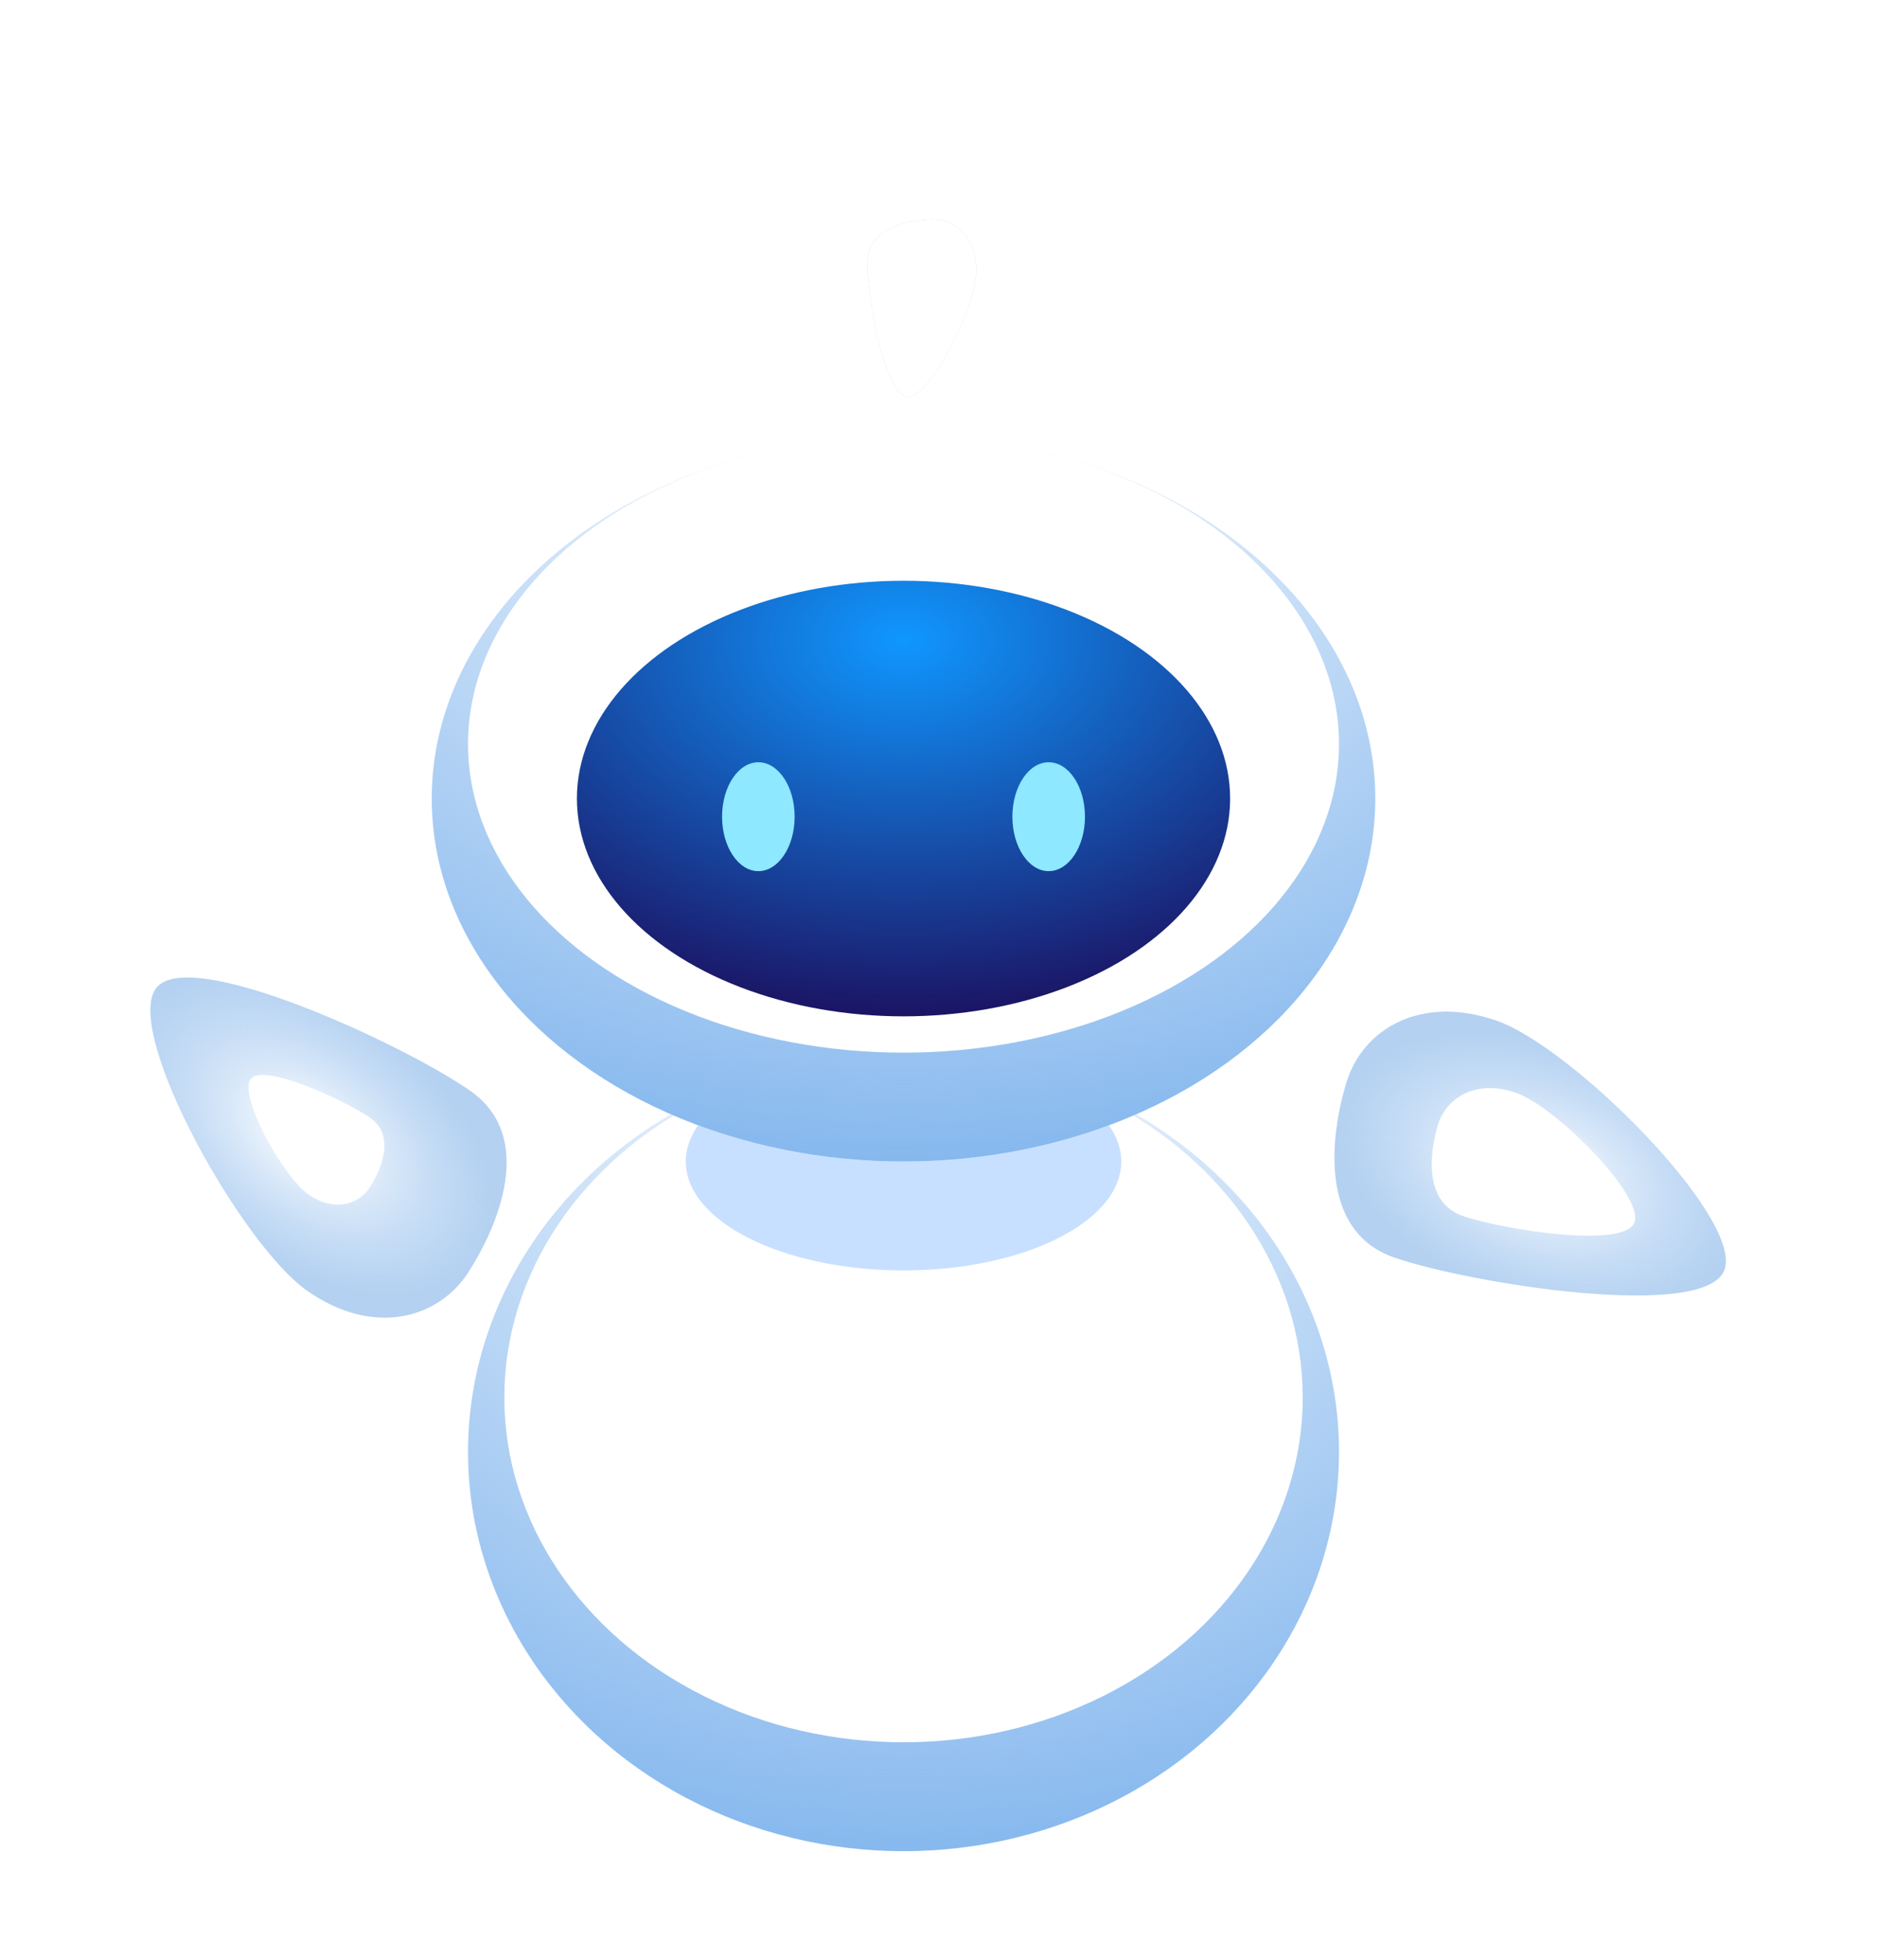 <svg xmlns="http://www.w3.org/2000/svg" xmlns:xlink="http://www.w3.org/1999/xlink" fill="none" version="1.1" width="51.722" height="54" viewBox="0 0 51.722 54"><defs><radialGradient cx="0" cy="0" r="1" gradientUnits="userSpaceOnUse" id="master_svg0_1_08750" gradientTransform="translate(24.897 29) rotate(90) scale(22.077 24.084)"><stop offset="0%" stop-color="#86B8EE" stop-opacity="0"/><stop offset="100%" stop-color="#86B8EE" stop-opacity="1"/></radialGradient><filter id="master_svg1_1_12450" filterUnits="objectBoundingBox" color-interpolation-filters="sRGB" x="-6" y="-6" width="34" height="31"><feFlood flood-opacity="0" result="BackgroundImageFix"/><feBlend mode="normal" in="SourceGraphic" in2="BackgroundImageFix" result="shape"/><feGaussianBlur stdDeviation="1.5" result="effect1_foregroundBlur"/></filter><filter id="master_svg2_1_12446" filterUnits="objectBoundingBox" color-interpolation-filters="sRGB" x="-6" y="-6" width="24" height="18"><feFlood flood-opacity="0" result="BackgroundImageFix"/><feBlend mode="normal" in="SourceGraphic" in2="BackgroundImageFix" result="shape"/><feGaussianBlur stdDeviation="1.5" result="effect1_foregroundBlur"/></filter><radialGradient cx="0" cy="0" r="1" gradientUnits="userSpaceOnUse" id="master_svg3_1_08750" gradientTransform="translate(24.897 12) rotate(90) scale(20.07 26.092)"><stop offset="0%" stop-color="#86B8EE" stop-opacity="0"/><stop offset="100%" stop-color="#86B8EE" stop-opacity="1"/></radialGradient><filter id="master_svg4_1_12441" filterUnits="objectBoundingBox" color-interpolation-filters="sRGB" x="-6" y="-6" width="36" height="29"><feFlood flood-opacity="0" result="BackgroundImageFix"/><feBlend mode="normal" in="SourceGraphic" in2="BackgroundImageFix" result="shape"/><feGaussianBlur stdDeviation="1.5" result="effect1_foregroundBlur"/></filter><radialGradient cx="0" cy="0" r="1" gradientUnits="userSpaceOnUse" id="master_svg5_1_11453" gradientTransform="translate(24.897 17.624) rotate(90) scale(10.376 15.563)"><stop offset="0%" stop-color="#1097FF" stop-opacity="1"/><stop offset="100%" stop-color="#1B1464" stop-opacity="1"/></radialGradient><radialGradient cx="0" cy="0" r="1" gradientUnits="userSpaceOnUse" id="master_svg6_1_09498" gradientTransform="translate(39.444 39.523) rotate(90) scale(5.74 3.547)"><stop offset="5%" stop-color="#90BDEE" stop-opacity="0"/><stop offset="100%" stop-color="#B4D1F1" stop-opacity="1"/></radialGradient><radialGradient cx="0" cy="0" r="1" gradientUnits="userSpaceOnUse" id="master_svg7_1_09498" gradientTransform="translate(18.707 37.318) rotate(90) scale(5.74 3.547)"><stop offset="5%" stop-color="#90BDEE" stop-opacity="0"/><stop offset="100%" stop-color="#B4D1F1" stop-opacity="1"/></radialGradient><radialGradient cx="0" cy="0" r="1" gradientUnits="userSpaceOnUse" id="master_svg8_1_09498" gradientTransform="translate(25.417 8.535) rotate(90) scale(2.436 1.505)"><stop offset="5%" stop-color="#90BDEE" stop-opacity="0"/><stop offset="100%" stop-color="#B4D1F1" stop-opacity="1"/></radialGradient><filter id="master_svg9_1_12449" filterUnits="objectBoundingBox" color-interpolation-filters="sRGB" x="-6" y="-6" width="15.688" height="17.969"><feFlood flood-opacity="0" result="BackgroundImageFix"/><feBlend mode="normal" in="SourceGraphic" in2="BackgroundImageFix" result="shape"/><feGaussianBlur stdDeviation="1.5" result="effect1_foregroundBlur"/></filter><filter id="master_svga_1_12435" filterUnits="objectBoundingBox" color-interpolation-filters="sRGB" x="-6" y="-6" width="14.705" height="16.377"><feFlood flood-opacity="0" result="BackgroundImageFix"/><feBlend mode="normal" in="SourceGraphic" in2="BackgroundImageFix" result="shape"/><feGaussianBlur stdDeviation="1.5" result="effect1_foregroundBlur"/></filter><filter id="master_svgb_1_12439" filterUnits="objectBoundingBox" color-interpolation-filters="sRGB" x="-6" y="-6" width="15.01" height="16.872"><feFlood flood-opacity="0" result="BackgroundImageFix"/><feBlend mode="normal" in="SourceGraphic" in2="BackgroundImageFix" result="shape"/><feGaussianBlur stdDeviation="1.5" result="effect1_foregroundBlur"/></filter></defs><g style="mix-blend-mode:passthrough"><g style="mix-blend-mode:passthrough"><ellipse cx="24.897" cy="40" rx="12" ry="11" fill="url(#master_svg0_1_08750)" fill-opacity="1"/></g><g style="mix-blend-mode:passthrough" filter="url(#master_svg1_1_12450)"><ellipse cx="24.897" cy="38.5" rx="11" ry="9.5" fill="#FFFFFF" fill-opacity="1"/></g><g style="mix-blend-mode:passthrough" filter="url(#master_svg2_1_12446)"><ellipse cx="24.897" cy="32" rx="6" ry="3" fill="#C8E0FF" fill-opacity="1"/></g><g style="mix-blend-mode:passthrough"><ellipse cx="24.897" cy="22" rx="13" ry="10" fill="#FFFFFF" fill-opacity="1"/></g><g style="mix-blend-mode:passthrough"><ellipse cx="24.897" cy="22" rx="13" ry="10" fill="url(#master_svg3_1_08750)" fill-opacity="1"/></g><g style="mix-blend-mode:passthrough" filter="url(#master_svg4_1_12441)"><ellipse cx="24.897" cy="20.5" rx="12" ry="8.5" fill="#FFFFFF" fill-opacity="1"/></g><g style="mix-blend-mode:passthrough"><ellipse cx="24.897" cy="22" rx="9" ry="6" fill="url(#master_svg5_1_11453)" fill-opacity="1"/></g><g style="mix-blend-mode:passthrough"><ellipse cx="20.897" cy="22.5" rx="1" ry="1.5" fill="#8EE8FF" fill-opacity="1"/></g><g style="mix-blend-mode:passthrough" transform="matrix(0.293,-0.956,0.945,0.327,-6.55,57.041)"><path d="M42.991,37.232C42.991,39.446,40.105,45.263,38.581,45.263C37.057,45.263,35.897,38.67,35.897,36.456C35.897,34.241,38.512,33.782,40.035,33.782C41.559,33.782,42.991,35.017,42.991,37.232Z" fill="#FFFFFF" fill-opacity="1"/></g><g style="mix-blend-mode:passthrough" transform="matrix(-0.543,0.84,-0.82,-0.573,49.274,36.941)"><path d="M22.254,35.027C22.254,37.242,19.367,43.058,17.844,43.058C16.32,43.058,15.16,36.466,15.16,34.251C15.16,32.036,17.774,31.578,19.298,31.578C20.821,31.578,22.254,32.812,22.254,35.027Z" fill="#FFFFFF" fill-opacity="1"/></g><g style="mix-blend-mode:passthrough" transform="matrix(0.999,-0.033,-0.003,1,0.032,0.786)"><path d="M26.922,7.563C26.922,8.502,25.697,10.971,25.051,10.971C24.404,10.971,23.912,8.173,23.912,7.233C23.912,6.294,25.021,6.099,25.668,6.099C26.314,6.099,26.922,6.623,26.922,7.563Z" fill="#FFFFFF" fill-opacity="1"/></g><g style="mix-blend-mode:passthrough" transform="matrix(0.293,-0.956,0.945,0.327,-6.55,57.041)"><path d="M42.991,37.232C42.991,39.446,40.105,45.263,38.581,45.263C37.057,45.263,35.897,38.67,35.897,36.456C35.897,34.241,38.512,33.782,40.035,33.782C41.559,33.782,42.991,35.017,42.991,37.232Z" fill="url(#master_svg6_1_09498)" fill-opacity="1"/></g><g style="mix-blend-mode:passthrough" transform="matrix(-0.543,0.84,-0.82,-0.573,49.274,36.941)"><path d="M22.254,35.027C22.254,37.242,19.367,43.058,17.844,43.058C16.32,43.058,15.16,36.466,15.16,34.251C15.16,32.036,17.774,31.578,19.298,31.578C20.821,31.578,22.254,32.812,22.254,35.027Z" fill="url(#master_svg7_1_09498)" fill-opacity="1"/></g><g style="mix-blend-mode:passthrough" transform="matrix(0.999,-0.033,-0.003,1,0.032,0.786)"><path d="M26.922,7.563C26.922,8.502,25.697,10.971,25.051,10.971C24.404,10.971,23.912,8.173,23.912,7.233C23.912,6.294,25.021,6.099,25.668,6.099C26.314,6.099,26.922,6.623,26.922,7.563Z" fill="url(#master_svg8_1_09498)" fill-opacity="1"/></g><g style="mix-blend-mode:passthrough" transform="matrix(0.293,-0.956,0.945,0.327,-3.671,59.52)" filter="url(#master_svg9_1_12449)"><path d="M42.689,34.85C42.689,36.001,41.189,39.025,40.396,39.025C39.604,39.025,39.001,35.598,39.001,34.446C39.001,33.295,40.36,33.056,41.152,33.056C41.945,33.056,42.689,33.698,42.689,34.85Z" fill="#FFFFFF" fill-opacity="1"/></g><g style="mix-blend-mode:passthrough" transform="matrix(-0.543,0.84,-0.82,-0.573,42.785,40.084)" filter="url(#master_svga_1_12435)"><path d="M13.761,32.7C13.761,33.545,12.661,35.763,12.08,35.763C11.499,35.763,11.057,33.249,11.057,32.405C11.057,31.56,12.053,31.385,12.634,31.385C13.215,31.385,13.761,31.856,13.761,32.7Z" fill="#FFFFFF" fill-opacity="1"/></g><g style="mix-blend-mode:passthrough" transform="matrix(0.999,-0.033,-0.003,1,0.032,0.786)" filter="url(#master_svgb_1_12439)"><path d="M26.922,7.563C26.922,8.502,25.697,10.971,25.051,10.971C24.404,10.971,23.912,8.173,23.912,7.233C23.912,6.294,25.021,6.099,25.668,6.099C26.314,6.099,26.922,6.623,26.922,7.563Z" fill="#FFFFFF" fill-opacity="1"/></g><g style="mix-blend-mode:passthrough"><ellipse cx="28.897" cy="22.5" rx="1" ry="1.5" fill="#8EE8FF" fill-opacity="1"/></g></g></svg>